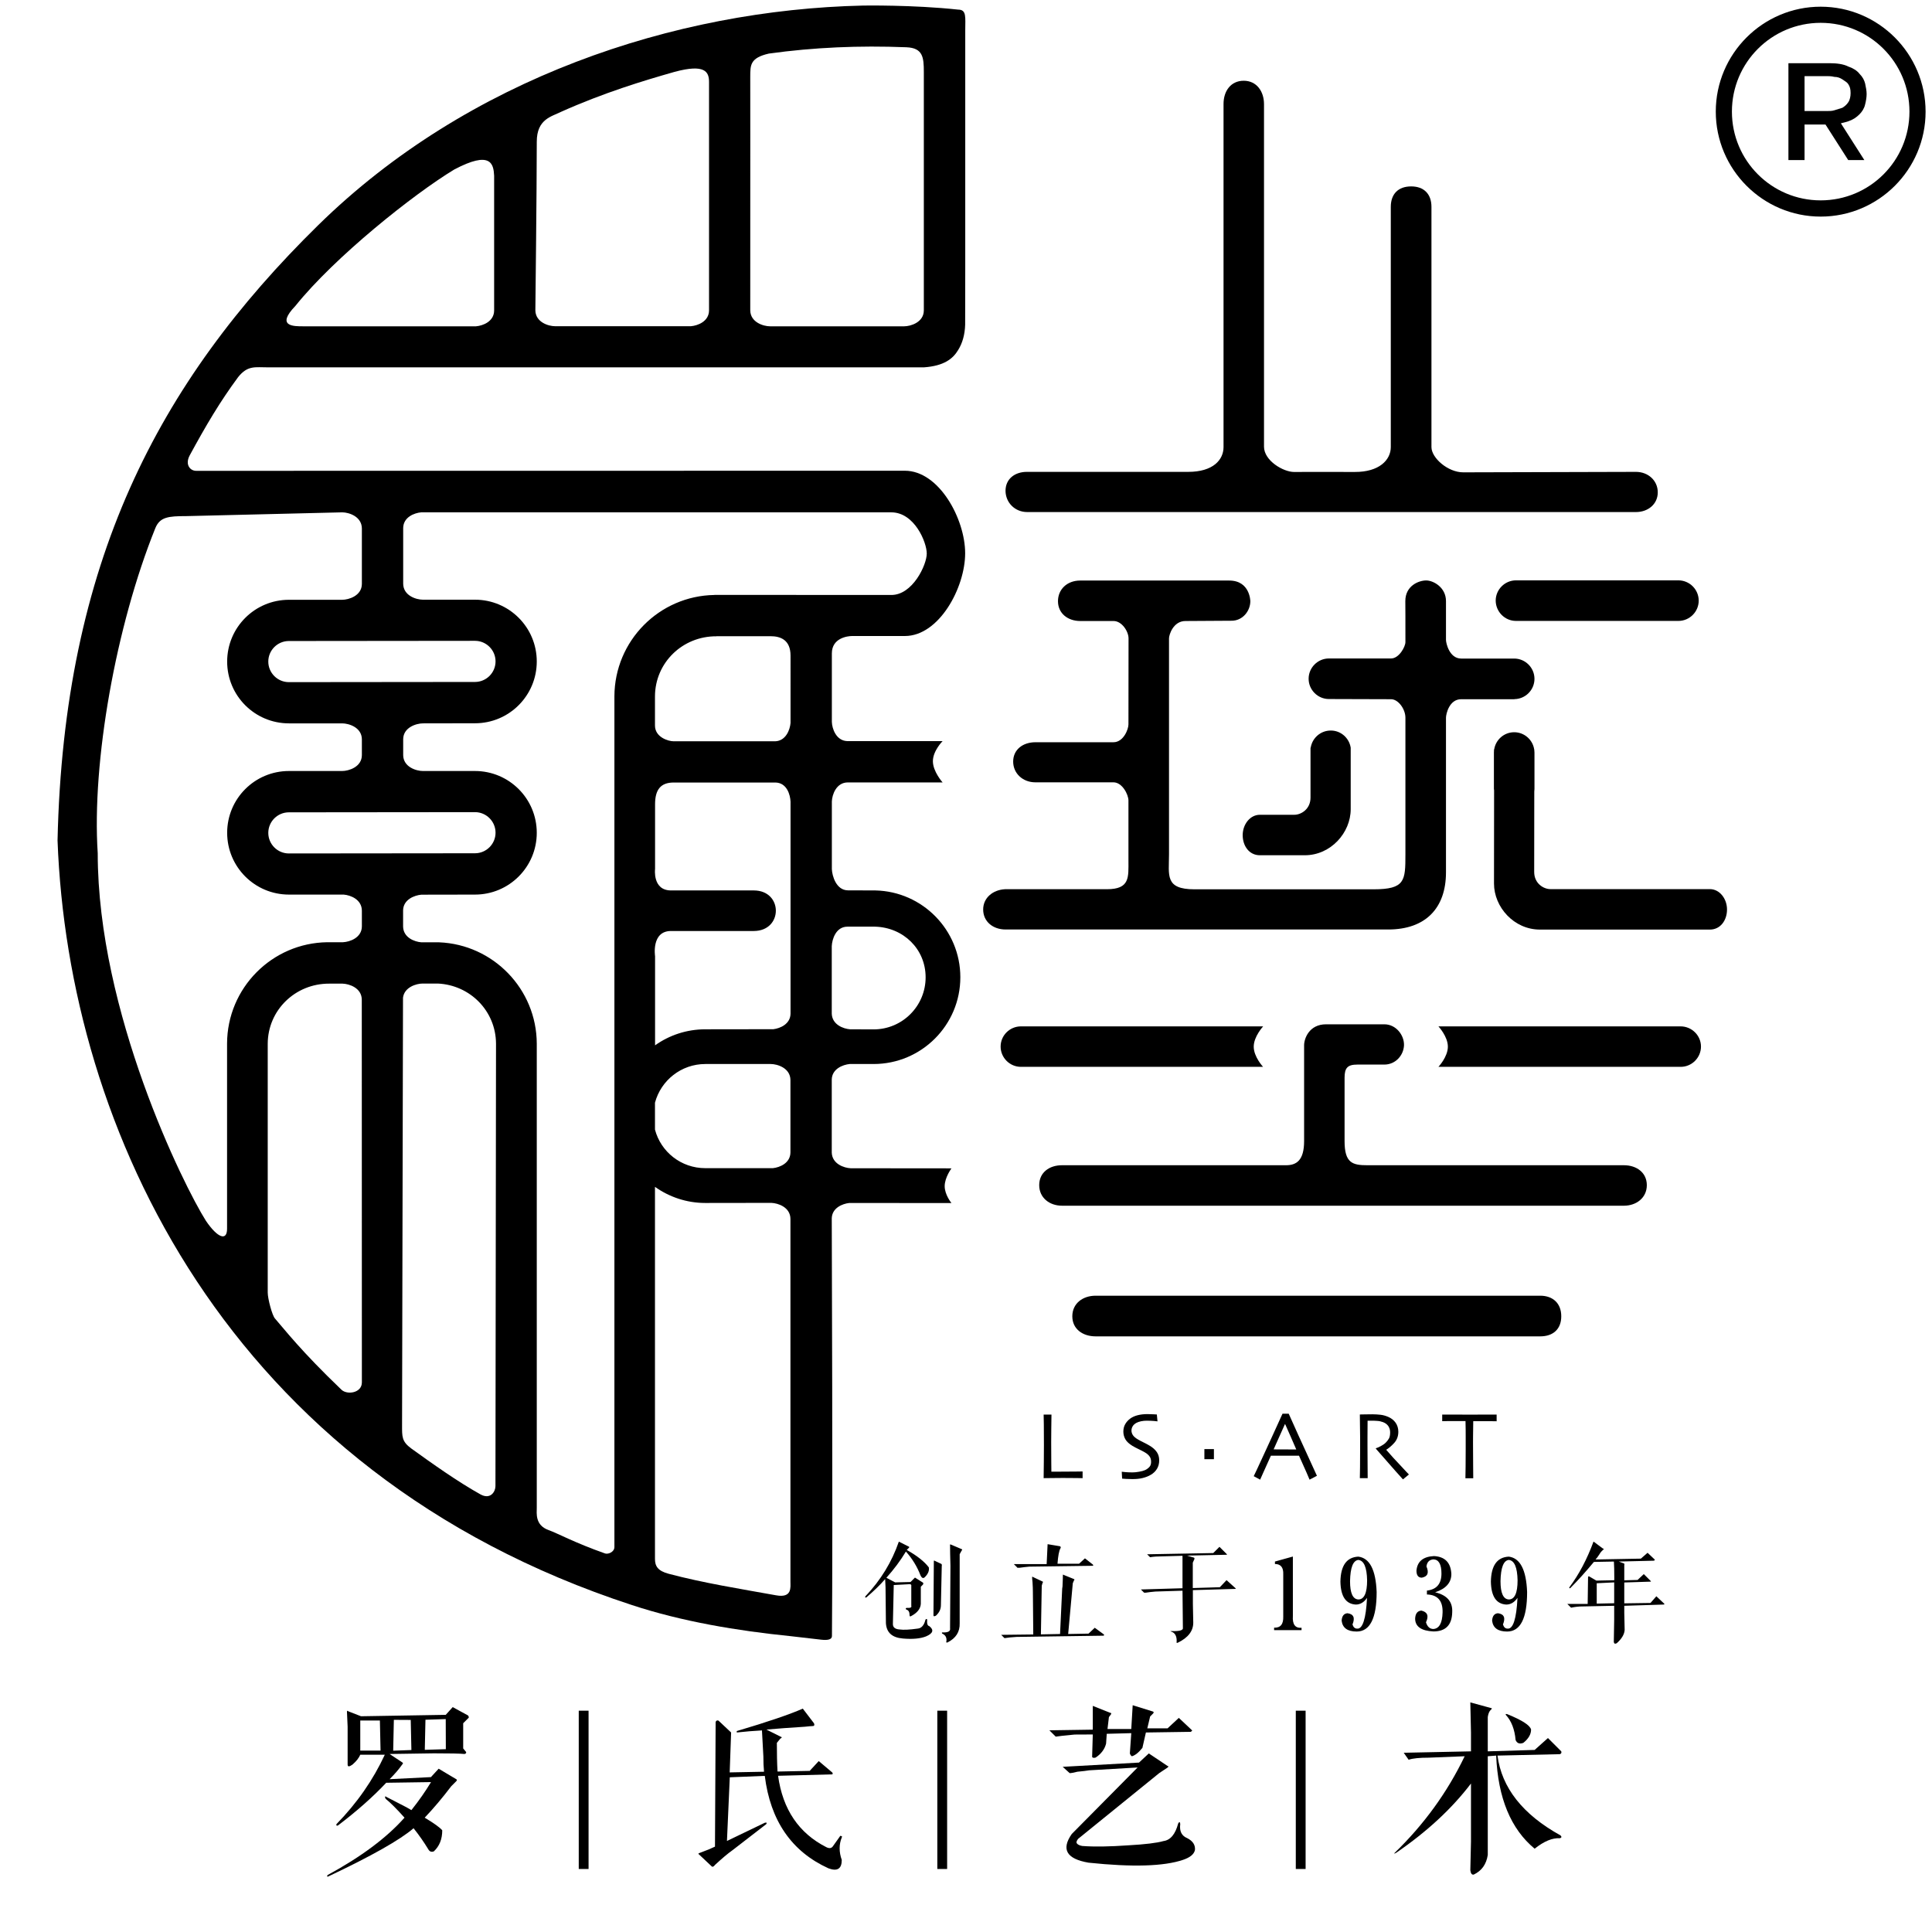 <?xml version="1.0" encoding="utf-8"?>
<!-- Generator: Adobe Illustrator 24.0.0, SVG Export Plug-In . SVG Version: 6.00 Build 0)  -->
<svg version="1.1" id="图层_1" xmlns="http://www.w3.org/2000/svg" xmlns:xlink="http://www.w3.org/1999/xlink" x="0px" y="0px"
	 viewBox="0 0 2048 2048" style="enable-background:new 0 0 2048 2048;" xml:space="preserve">
<style type="text/css">
	.st0{enable-background:new    ;}
</style>
<g id="document" transform="matrix(1,0,0,1,1024.0,1024.0)">
	<path d="M407.8-231.4v65.2c0,24.9-21.1,48.8-48.7,48.8c0,0-36.2,0-47.6,0s-18.2-10-18.2-21.3s7.7-21.6,18.2-21.6s29.2,0,36.5,0
		s17.2-6,17.2-18.2v-52.9h0.2c1.6-10.3,10.5-18.2,21.2-18.2C397.3-249.7,406.2-241.7,407.8-231.4z"/>
	<path d="M-542.5-844.3c38.8-20.5,41.7-6,42.3,6.6c0,99.2,0,135.4,0,142.9c-0.1,11.6-11.9,16.1-19.2,16.7h-183.4
		c-9.5,0-29.2,0.3-8-21.7C-669.2-751.6-585.8-818.1-542.5-844.3z M-228.7-695.1c0.1-166.1,0-240.1,0-247.4
		c0.1-12.2-0.5-20.1,19.7-24.7c47.5-6.6,95.8-8.7,145.8-6.7c17.6,0.7,18.5,10.8,18.5,26.2s0,209.2,0,209.2l0,0c0,0,0,36.1,0,43.6
		c-0.1,12.6-14,16.8-20.9,16.8c-127.9,0-135.5,0-142.1,0C-214.7-678.1-228.6-682.3-228.7-695.1z M-309-947.8
		c32.2-8.7,36.6-0.1,36.6,10.6c0,197.2,0,234.8,0,242.3c-0.1,11.6-11.9,16.1-19.2,16.7c-128.3,0-136.7,0-144,0
		c-7,0-20.8-4.2-20.9-17c0,0,1.5-127.8,1.5-178.6c0-24,15.7-26.6,25.6-31.6C-384-925.7-342.1-938.4-309-947.8z M-142.3,267.5
		c0.3-11.1,11.3-15.5,18.6-16.3l108.3,0.1c0,0-7.2-8.7-7.2-17.9s7.2-18.9,7.2-18.9l-106.8-0.1c-7.1-0.3-19.7-4.6-20.1-16.6v-77.5
		c0.3-11.3,11.8-15.7,19-16.4H-98c50.8,0,92-41.2,92-92c0-50.1-40.2-90.9-90-92c-8.5,0-21.9-0.1-29.2-0.1
		c-12.4-0.1-16.7-15.3-17-22.5v-71.8c0.3-7.2,4.7-20,16.8-20.1c83.1,0,100.6,0,100.6,0s-10.3-11.5-10.3-22.5s10.3-21.3,10.3-21.3
		H-126c-11.8-0.5-16-13.4-16.2-20.4c0,0,0-56.2,0-72.6s16.8-18.4,21.6-18.4c4.9,0,55.8,0,55.8,0c36.3,0,63.9-51.3,63.9-87.7
		c0-36.3-27.6-87.5-63.9-87.5l-751.3,0.1c-6.2,0-12.1-6.4-6.8-16.4c17.4-32,32-56.8,51.3-82.9c10.2-12.9,18.5-10.3,31.5-10.4
		c0,0,667.8,0,695.5,0c21.2-1.5,30.7-9,36.3-18.4c4.5-7.2,7.1-16.3,7.4-26.8c0.1-23.1,0.1-59.1,0.1-59.1l0,0c0-95.2,0-238.8,0-252.8
		s1.6-22.1-7.5-22.1c-47.9-5.2-100.8-4.3-100.8-4.3c-200,4.5-419,77.2-577.5,232.7C-857-618.2-956.4-426.5-963-133.1
		c11.4,304.9,178.7,669.9,608.8,810.5c53.1,17.5,111.7,27.3,168.3,33c6.7,0.8,21.5,2.5,32.1,3.7c6.7,0.8,11.6,0.1,11.7-3.7
		C-141.1,596.3-142.3,267.5-142.3,267.5z M-206.3,251.1c7.2,0.3,20.1,4.6,20.2,17v384.4c0,6.2,1.9,17.7-15.2,14.6
		c-38.3-6.9-76.8-13-113.8-22.8c-11.8-3.1-14.6-8.3-14.6-15.8V234.1c15,10.7,33.5,17.1,53.3,17.1L-206.3,251.1z M-186-174.2
		c0,181,0,217.1,0,224.6c-0.1,11.1-10.9,15.7-18.2,16.6l-72.1,0.1c-19.9,0-38.3,6.3-53.3,17v-94.5c0,0-4.2-26.7,16.9-26.7
		c21,0,56.5,0,87.7,0s31.3-43,0-43s-67.9,0-87.7,0s-16.9-22.8-16.9-22.8s0-53.1,0-68.5s5.8-23.1,19.8-23.1c62.3,0.1,100.4,0,107.7,0
		C-189.8-194.3-186.3-181.4-186-174.2z M-122.8,67.1c-7.2-0.5-19.1-4.9-19.5-16.6V-21c0.3-7.2,4.3-20.6,16.5-20.7
		c5.3,0,26.9,0,29.4,0c29.9,0.8,53.6,23.6,53.6,53.7c0,30.5-24.7,55.2-55.2,55.2L-122.8,67.1z M-276.3,103.9c53.7,0,62.1,0,69.3,0
		c7,0,20.8,4.2,20.9,17c0,33.1,0,69.2,0,76.7c-0.1,11.3-11.2,15.9-18.6,16.7h-71.7c-25.6,0-47.1-17.3-53.3-40.9v-28.5
		C-323.4,121.3-301.9,103.9-276.3,103.9z M-158.8-480.9h79.6c24.5,0,37.6,31.6,37.6,43.7c0,12-15,44-37.6,43.9l-187.5-0.1v0.1
		c-58.5,0.9-105.8,48.6-106,107.4v901.8c0,5.4-6.8,8-10,6.8c-32.1-11.3-50.3-21.4-59.9-24.8c-14.4-5.2-12.4-18-12.4-23.6v-492
		c-0.2-57.9-46.2-105.1-103.5-107.4h-18.7c-7.3-0.5-19.4-5-19.5-16.9c0-7.3,0-14,0-16.8c0.1-11.7,12.1-16.2,19.4-16.8l56.8-0.1
		c36.2,0,65.5-29.3,65.5-65.5s-29.3-65.5-65.5-65.5c-39.5,0-48,0-55.2,0c-7,0-20.8-4.2-20.9-16.9c0-7.3,0-14,0-16.8
		c0.1-12.6,14-16.8,20.9-16.8l55.2-0.1c36.2,0,65.5-29.3,65.5-65.5s-29.3-65.5-65.5-65.5c-39.5,0-47.9,0-55.2,0
		c-7,0-20.8-4.2-20.9-17c0-15.2,0-51.4,0-58.9c0.1-11.6,11.8-16.1,19.1-16.7L-158.8-480.9L-158.8-480.9z M-661.1-480.9
		c7.1,0.1,20.5,4.4,20.7,17c0,15.2,0,51.4,0,58.9c-0.1,12.6-14,16.8-20.9,16.8h-56.4c-36.2,0-65.5,29.3-65.5,65.5
		s29.3,65.5,65.5,65.5c40.7,0,49.1,0,56.4,0c7,0,20.8,4.2,20.9,16.9c0,7.3,0,14,0,16.8c-0.1,12.6-14,16.8-20.9,16.8h-56.4
		c-36.2,0-65.5,29.3-65.5,65.5s29.3,65.5,65.5,65.5h58c7.3,0.6,19.1,5.1,19.3,16.9c0,7.3,0,14,0,16.8c-0.1,12.1-12.9,16.5-20.1,16.8
		h-16.6c-58.6,0.8-106,48.5-106.2,107.4v196.3c0,13.2-9.8,10.1-22.3-8.2c-24-37.9-114.8-221.6-114.8-389.8
		c-6.4-97,19.3-241,61-344.5c4.8-12,13.9-12.9,32.6-12.9L-661.1-480.9z M-740.2,346.2V82.5c0.1-35.8,29.3-63.9,65.1-63.8l0,0h14.2
		c7.1,0.2,20.3,4.5,20.4,17c0,7.1,0,0.6,0.1,405.7c0,11.3-15.6,13.5-21.6,7.8c-43.2-41.3-60.8-64.5-70.5-75.5
		C-735.5,370.5-740.2,352.6-740.2,346.2z M-597.8,486.6l1-453c1.4-11.2,14.2-15,20.8-15c7.3,0,5.2,0,16.1,0
		c34.2,1.6,61.5,29,61.7,63.7l-0.6,469.1c0,5.8-5.3,14.6-15.9,8.7c-24.4-13.6-51.2-32.7-73.4-48.7
		C-598.2,504-597.8,498.8-597.8,486.6z M-717.8-344.5l197.3-0.2c12,0,21.8,9.8,21.8,21.8s-9.8,21.8-21.8,21.8l-197.3,0.2
		c-12,0-21.8-9.8-21.8-21.8S-729.8-344.5-717.8-344.5z M-717.8-162.9l197.3-0.2c12,0,21.8,9.8,21.8,21.8s-9.8,21.8-21.8,21.8
		l-197.3,0.2c-12,0-21.8-9.8-21.8-21.8S-729.8-162.9-717.8-162.9z M-186-257.6c-0.6,7.2-4.9,18.9-16.2,19.4c-56.6,0-105.3,0-107.7,0
		c-5.7,0-19.8-4.3-19.8-16.7c0-12.3,0-30.9,0-30.9c0.1-35.8,29.3-63.9,65.1-63.7v-0.1c0,0,46.7,0,57.4,0s21.2,4,21.2,20.6
		C-186-312.3-186-257.6-186-257.6z"/>
	<path d="M64.8-481.2h645.4c12.7,0,23.1-8.3,23.1-20.9s-10.3-21.7-23.1-21.7c-4.3,0-166.7,0.4-183.1,0.5
		c-16.4,0-33.7-15.4-33.7-26.7c0-11.4,0-254.7,0-254.7c0-13.5-7.8-21.7-21.5-21.7s-21.6,8-21.6,21.7c0,0.4,0,240.9,0,254.6
		c0,13.7-12.3,26.5-38.1,26.4c-25.8-0.1-53.6,0-64.6,0c-11.1,0-31.7-11.9-31.7-26.8c0-14.9,0-363.1,0-363.1
		c0-13.5-7.8-24.8-21.5-24.8S273-927.5,273-913.8c0,0,0,350.3,0,363.7s-10.9,26.3-37.5,26.3h-171c-12.8,0-22.6,7.5-22.6,20.1
		C42-491.1,52-481.2,64.8-481.2z"/>
	<path d="M697.5,254.1c12.9,0,24.2-8.2,24.2-21.8c0-13.3-10.9-21.1-24.2-21.1c0,0-256.3,0-272,0c-15.8,0-24.2-2.3-24.2-25.6
		s0-67.2,0-67.2c0-10.4,3.2-13.9,13.5-13.9c0,0,16.6,0,28.6,0s20.5-9.9,20.9-20.5c0.3-10.6-8.4-22.2-20.9-22.2s-61.7,0-61.7,0
		c-18,0-23.3,15.2-23.3,22.2c0,0,0,81,0,101.6s-8.2,25.6-19.2,25.6s-237.5,0-237.5,0c-13.4,0-24.1,7.7-24.1,21.1
		c0,13.3,10.8,21.8,24.2,21.8H697.5z"/>
	<path d="M631,371.3c0-13.5-8.6-21.7-22.1-21.8H137.4c-13.6,0-24.7,8.2-24.7,21.8c0,13.6,11.1,21.3,24.7,21.3h471.3
		C622.4,392.6,631,384.9,631,371.3z"/>
	<path d="M465.8-343.3c0,4.8-6.7,17.3-15.2,17.3s-65.9,0-65.9,0c-11.8,0-21.5,9.7-21.5,21.5s9.7,21.5,21.5,21.5
		c20.1,0,58.3,0.2,65.9,0.2s15.2,10.4,15.2,19.6s0,144.9,0,144.9c0,27.9-0.3,37-33.8,37H242.2c-31.7,0-27-14.9-27-37
		c0,0,0-225.2,0-229s4.5-18.4,17.4-18.4c12.9-0.1,49-0.3,49-0.3c11.8,0,19.8-10.5,19.8-20.7c0,0-0.2-21.9-22.4-21.9
		c-21.6,0-158,0-158,0c-13.8,0-23.5,9.3-23.5,21.9c0,12.9,10.4,21,23.6,21c0,0,26.4,0,35.3,0s15.9,11.1,15.9,18.4
		c0,7.4-0.1,87.4-0.1,91.2c0,5.2-5.3,18.9-15.9,18.9c-10.7,0-82.6,0-82.6,0c-13.6,0-23.7,7.9-23.7,20.5c0,12.5,10.1,22,23.6,22H78
		c0,0,68.9,0,78.3,0s15.9,13.1,15.9,19.2c0,21.4,0,52.3,0,63.6c0,17.8,1.7,30.5-22.8,30.5c-29,0-108.1,0-108.1,0
		c-12.8,0.7-23.1,9.1-23.1,21.5c0,12.9,10.5,21.2,23.7,21.2h405.7c39.5,0,61.2-22.6,61.2-60.6c0,0,0-160.1,0-163.9
		s3.4-19.6,16.1-19.6s56.4,0,56.4,0v-0.1c11.7-0.1,21.3-9.7,21.3-21.5s-9.7-21.5-21.5-21.5c0,0-43.6,0-56.2,0
		c-12.6,0-16.1-16.6-16.1-19.7s0-41.2,0-41.2c0-14.6-13.4-21.9-21-21.9s-22.1,5.4-22.1,21.9C465.8-386.8,465.8-358.5,465.8-343.3z"
		/>
	<path d="M-58.8,653l-16.3,0.4l-9.3-4.9c7.9-8.8,14.9-18.1,20.7-27.8c6.8,7.6,11.9,16,15.4,25.1c1.5,3.2,3.1,3.8,4.9,1.8
		c3.2-3.2,4.6-6.6,4-10.1c-4.7-6.2-12.5-12.4-23.4-18.5l2.2-2.2c0.6-0.6,0.6-1,0-1.3l-10.6-5.3c-7.4,21.5-19.1,40.7-35.3,57.8
		c-0.3,0.3-0.4,0.7-0.4,1.3c0.3,0.3,0.7,0.3,1.3,0c7.6-6.5,14.3-12.9,19.9-19.4l0.4,8.8l0.4,37.9c0.6,10,6.6,15.4,18.1,16.3
		c10.3,0.9,18.4,0.1,24.3-2.2c7.6-3.2,8.8-6.9,3.5-11c-1.8-0.3-2.5-2.5-2.2-6.6c0-0.6-0.3-0.9-0.9-0.9c-0.3,0-0.6,0.3-0.9,0.9
		c-1.5,5.9-4.3,9-8.4,9.3c-8.5,1.2-14.9,1.5-19,0.9c-4.7-0.3-7.1-2.2-7.1-5.7l0.9-41v-0.4l16.8-0.9c1.5,0,2.1,0.7,1.8,2.2v20.7
		c0.6,1.8-1,2.5-4.9,2.2c-1.2,0.3-1.3,0.9-0.4,1.8c2.4,0.6,3.5,2.6,3.5,6.2c0,0.9,0.4,1.2,1.3,0.9c6.8-3.5,10.3-7.9,10.6-13.2V658
		l2.2-2.2c0.6-0.9,0.6-1.6,0-2.2l-8.4-5.3L-58.8,653z M-16,613.3c-0.9-0.3-1.2,0-0.9,0.9c0,4.4,0.1,11.6,0.4,21.6l-0.4,66.2
		c0.6,3.2-2.1,4.7-7.9,4.4c-0.9,0-1,0.4-0.4,1.3c3.5,1.5,5,4.3,4.4,8.4c-0.3,0.3-0.3,0.6,0,0.9c0.3,0.3,0.7,0.3,1.3,0
		c8.8-4.4,13.1-11.2,12.8-20.3v-73.2l2.2-4c0.6-0.6,0.6-1,0-1.3L-16,613.3z M-33.2,630.5c-0.6-0.6-0.9-0.3-0.9,0.9l-0.4,56.9
		c0,1.2,0.9,1.3,2.6,0.4c3.5-3.2,5.3-6.9,5.3-11l0.9-41.5c0.3-1.5,0-2.4-0.9-2.6L-33.2,630.5z M103.6,645.5
		c-0.6-0.6-0.9-0.4-0.9,0.4c0,1.5-0.1,5.4-0.4,11.9c-0.3,1.5-0.4,2.6-0.4,3.5l-2.2,46.8l-20.3,0.4l0.9-51.6l0.9-3.1
		c0.6-0.6,0.6-1,0-1.3L71,647.7c-0.6-0.6-0.9-0.4-0.9,0.4c0,0.9,0.1,2.5,0.4,4.9c0.3,4.4,0.4,7.9,0.4,10.6l0.4,45l-34,0.4l3.5,3.5
		c3.5-0.6,7.8-1,12.8-1.3l92.2-1.3c0.6-0.3,0.7-0.7,0.4-1.3l-9.7-7.1l-6.6,6.2l-21.6,0.4l4.9-53.8l1.3-3.1c0.6-0.6,0.6-1,0-1.3
		L103.6,645.5z M134.1,635.8c0.9,0,1-0.4,0.4-1.3l-8.4-6.6l-6.2,5.7H97c0.6-8.2,1.6-13.7,3.1-16.3c0.6-0.9,0.4-1.6-0.4-2.2
		l-13.2-2.2l-1,21.1H50.7l4,4c1.5-0.3,1.9-0.3,1.3,0c4.1-0.6,7.8-1,11-1.3L134.1,635.8z M229.5,625.2c0,4.7,0,11.8,0,21.2v13.2
		l-44.1,1.3l3.5,3.5c0.9-0.3,1.2-0.3,0.9,0c3.8-0.6,7.5-1,11-1.3l28.7-0.9l0.4,39.3c0.6,2.6-3.4,3.8-11.9,3.5
		c-1.2,0-1.5,0.1-0.9,0.4c4.4,1.2,6.5,4.9,6.2,11c-0.3,0.3-0.3,0.6,0,0.9c0.3,0.3,0.7,0.3,1.3,0c10.9-5.3,16.3-12.4,16.3-21.2
		l-0.4-19.9v-14.6l45-1.3c0.6,0,0.6-0.3,0-0.9l-9.3-8.4l-7.1,7.5l-28.7,0.9v-26.9l1.8-4c0-0.6-0.1-1-0.4-1.3l-7.5-2.2l41.9-0.9
		c0.6,0,0.6-0.3,0-0.9l-7.5-7.5l-6.6,6.6l-70.1,1.3l3.1,3.1c3.8-0.6,7.9-0.9,12.4-0.9L229.5,625.2z M355.8,701.5
		c-6.8,0.6-9.9-3.5-9.3-12.4V626l-19,5.3v2.6c6.2,0,9.1,3.7,8.8,11v44.6c0.3,8.2-2.9,12.2-9.7,11.9v2.6h29.1v-2.5H355.8z
		 M414.6,702.4c-2.4,0-4-1.5-4.9-4.4c2.9-7.1,1.2-11-5.3-11.9c-3.8,0.3-5.9,2.9-6.2,7.9c0.9,7.6,6.2,11.5,15.9,11.5
		c14.1,0,21.2-14,21.2-41.9c-0.9-23.5-7.4-36-19.4-37.5c-12.4,0.6-18.7,9.4-19,26.5c0.3,15.6,5.7,23.7,16.3,24.3
		c4.7,0,8.7-2.4,11.9-7.1C424,692.1,420.4,703,414.6,702.4z M415.9,629.6c5.9,0.6,9,7.8,9.3,21.6c0,13.5-3.1,20.3-9.3,20.3
		c-5.9-0.3-8.8-6.8-8.8-19.4C407.4,637.7,410.3,630.2,415.9,629.6z M488.4,666.2c11.5,0.3,17.1,6.6,16.8,19
		c-0.3,11.2-3.5,17.1-9.7,17.6c-3.8,0-6.5-2.4-7.9-7.1c3.2-6.8,1.6-10.9-4.9-12.4c-4.1,0.3-6.3,3.1-6.6,8.4
		c0,8.5,6.5,13.1,19.4,13.7c12.9,0,19.6-6.8,19.9-20.3c0.6-11.2-5.4-18.2-18.1-21.2c11.5-3.8,17.2-10.3,17.2-19.4
		c-0.6-12.1-6.8-18.4-18.5-19c-11.5,0.6-17.6,5.7-18.5,15.4c0,5,1.9,7.5,5.7,7.5c6.2-1.2,7.8-5.1,4.9-11.9c0.6-4.7,3.1-7.2,7.5-7.5
		c5.6,0.3,8.4,5.3,8.4,15c0,10.9-5.1,16.9-15.4,18.1v4.1H488.4z M574.1,702.4c-2.4,0-4-1.5-4.9-4.4c2.9-7.1,1.2-11-5.3-11.9
		c-3.8,0.3-5.9,2.9-6.2,7.9c0.9,7.6,6.2,11.5,15.9,11.5c14.1,0,21.2-14,21.2-41.9c-0.9-23.5-7.4-36-19.4-37.5
		c-12.4,0.6-18.7,9.4-19,26.5c0.3,15.6,5.7,23.7,16.3,24.3c4.7,0,8.7-2.4,11.9-7.1C583.5,692.1,579.9,703,574.1,702.4z M575.4,629.6
		c5.9,0.6,9,7.8,9.3,21.6c0,13.5-3.1,20.3-9.3,20.3c-5.9-0.3-8.8-6.8-8.8-19.4C566.9,637.7,569.8,630.2,575.4,629.6z M687.1,678.2
		v14.6l-0.4,23.8c0.3,1.8,1.3,2.2,3.1,1.3c5.3-4.7,8.1-9.4,8.4-14.1l-0.4-18.1v-7.5l41.5-1.3c0.9,0,1.2-0.3,0.9-0.9l-8.4-7.9
		l-6.2,7.1l-27.8,0.4v-22.1l27.8-0.9c0.6,0,0.6-0.3,0-0.9l-7.1-7.1l-6.6,6.2l-14.1,0.4v-7.1v-8.8c0.3-1.5,0-2.2-0.9-2.2l-4.9-1.8
		l37.1-0.9c0.9-0.3,1.2-0.7,0.9-1.3l-7.5-7.1l-7.1,6.2l-48.1,0.9c1.2-1.2,2.5-2.9,4-5.3c0.9-1.5,1.6-2.5,2.2-3.1l1.8-1.8
		c0.6-0.6,0.9-0.9,0.9-0.9c0-0.3-0.3-0.4-0.9-0.4l-10.1-7.5c-6.8,18.5-15.3,34.7-25.6,48.5c-0.3,0.9,0,1.2,0.9,0.9
		c7.9-7.9,16.3-17.2,25.1-27.8l21.2-0.4c0.3,4.4,0.4,9.9,0.4,16.3v3.5l-19,0.4l-7.5-4.4c-0.9-0.3-1.3,0-1.3,0.9l-0.4,28.2h-21.6l4,4
		c4.4-0.9,8.2-1.3,11.5-1.3L687.1,678.2z M687.1,653.4v22.1l-18.5,0.4v-21.6L687.1,653.4z"/>
	<path d="M500.8,106.9h256.8c11.8,0,21.5-9.7,21.5-21.5S769.3,64,757.5,64H500.8c0,0,10,10.7,10,21.5S500.8,106.9,500.8,106.9z"/>
	<path d="M314.9,106.9H58.2c-11.8,0-21.5-9.7-21.5-21.5S46.4,64,58.2,64H315c0,0-10,10.7-10,21.5S314.9,106.9,314.9,106.9z"/>
	<path d="M583-365.8c88.4,0,172.2,0,172.2,0c11.8,0,21.5-9.7,21.5-21.5s-9.7-21.5-21.5-21.5c-83.6,0-172.2,0-172.2,0
		c-11.8,0-21.5,9.7-21.5,21.5C561.6-375.5,571.2-365.8,583-365.8z"/>
	<path d="M559.8-185.6l-0.1,98.2c0,24.9,21.1,48.8,48.7,48.8c0,0,168.7,0,180.1,0c11.4,0,18.2-10,18.2-21.3s-7.7-21.6-18.2-21.6
		s-161.7,0-169,0s-17.2-6-17.2-18.2s0.1-85.2,0.1-85.2c0.1-0.9,0.2-1.8,0.2-2.7c0-83.6,0-38.7,0-38.7c0-0.9-0.1-1.8-0.2-2.7v-0.6
		h-0.1c-1.6-10.3-10.5-18.2-21.2-18.2s-19.6,7.9-21.2,18.2h-0.2v1.3c-0.1,0.6-0.1,1.3-0.1,2c0,88.4,0,38.7,0,38.7
		C559.8-187,559.8-186.3,559.8-185.6L559.8-185.6z"/>
	<g class="st0">
		<path d="M-614.6,880.7c4.9,2.5,12.1,6.2,21.5,11.1c2.5,1.5,4.2,2.5,5.2,3c7.9-9.9,14.8-19.8,20.8-29.7l-47.5,0.7
			c-13.9,14.8-30.9,29.9-51.2,45.3c-1.5,0.5-2,0-1.5-1.5c21.8-22.3,38.8-46.8,51.2-73.5h-26c-1.5,3.5-4.2,6.9-8.2,10.4
			c-3.5,2.5-5.2,2.5-5.2,0v-20.8v-19.3l-0.7-15.6c0-1.5,0.5-1.7,1.5-0.7l13.4,5.2l89.8-1.5l7.4-8.2l16.3,8.9c1,1.5,1,2.5,0,3
			l-5.2,5.2v26.7l3,3.7c0.5,1,0,1.7-1.5,2.2c-5-0.5-15.8-0.7-32.7-0.7l-46.8,0.7l13.4,8.9c1,0.5,1,1.2,0,2.2
			c-3.5,5-7.9,10.1-13.4,15.6l43.8-2.2l8.2-8.9l18.6,11.1c1,0.5,1,1.2,0,2.2l-5.2,5.2c-9.4,12.4-18.8,23.5-28.2,33.4
			c9.9,5.9,16.1,10.4,18.6,13.4c0,9.4-3,16.8-8.9,22.3c-2.5,1-4.5,0.3-5.9-2.2c-4.5-7.4-9.6-14.8-15.6-22.3
			c-14.4,12.4-44.5,29.4-90.6,51.2c-1,0.5-1.2,0-0.7-1.5c35.6-19.3,62.8-39.6,81.7-60.9c-8.4-9.4-15.1-16.1-20-20
			c-0.5-1-0.7-1.7-0.7-2.2C-615.6,880.2-615.1,880.2-614.6,880.7z M-642.1,799.8v31.9h21.5l-0.7-31.9H-642.1z M-606.5,799.1
			l-0.7,32.7l19.3-0.7l-0.7-31.9L-606.5,799.1L-606.5,799.1z M-551.5,798.3L-573,799l-0.7,31.9l22.3-0.7L-551.5,798.3L-551.5,798.3z
			"/>
		<path d="M-400.1,957.2h-10.4V789.4h10.4V957.2z"/>
		<path d="M-173,787.2l11.9,15.6c0.5,1.5,0.5,2.2,0,2.2c0,0.5-0.5,0.7-1.5,0.7c-1.5,0-4.2,0.3-8.2,0.7c-15.8,1-29.4,2-40.8,3
			l14.8,7.4l1.5,0.7c0,0.5-0.5,1-1.5,1.5l-3.7,4.5c0,11.4,0.2,21.5,0.7,30.4l34.1-0.7l9.6-10.4l14.1,11.9c1,1,1,1.7,0,2.2l-57.2,1.5
			c4.9,35.6,22,60.9,51.2,75.7c3,1.5,5.2,1.2,6.7-0.7l7.4-10.4c0.5-1,1-1.2,1.5-0.7c1,0,1.2,0.5,0.7,1.5c-3,7.4-3,15.3,0,23.8
			c0,9.4-4.7,12.4-14.1,8.9c-39.1-17.8-61.6-50.5-67.5-98l-37.1,1.5l-3,67.5l40.1-19.3c2-0.5,2.5,0,1.5,1.5l-35.6,27.5
			c-5,3.5-11.1,8.7-18.6,15.6c-1.5,2-2.7,2.5-3.7,1.5l-13.4-12.6c-1-0.5-0.7-1,0.7-1.5l9.6-3.7l6.7-3l0.7-132.1c0.5-1.5,1.5-2,3-1.5
			l13.4,12.6l-1.5,42.3l36.4-0.7c-0.5-4.9-0.7-10.4-0.7-16.3l-1.5-27.5c-8.9,0.5-17.8,1.2-26.7,2.2V811
			C-209.6,801.1-186.3,793.1-173,787.2z"/>
		<path d="M-20,957.2h-10.4V789.4H-20V957.2z"/>
		<path d="M115.1,814.7c-10.4,1-17.1,1.7-20,2.2l-6.7-6.7l46-0.7v-25.2l18.6,7.4c1,0,1.2,0.5,0.7,1.5l-2.2,3l-1.5,12.6h25.2
			l1.5-25.2l21.5,6.7c1,0.5,1,1.2,0,2.2l-3,3l-3,12.6h21.5l11.9-11.1l13.4,12.6l0.7,0.7c0,0.5-0.5,1-1.5,1.5l-47.5,0.7l-3.7,16.3
			c-4,5-7.7,7.9-11.1,8.9c-1-0.5-1.7-1.5-2.2-3l1.5-21.5l-26,0.7l-0.7,10.4c-1.5,5.9-5.2,10.9-11.1,14.8c-2,0.5-3.2,0.3-3.7-0.7
			l0.7-23.8L115.1,814.7L115.1,814.7z M181.9,849.6l-51.2,3c-3,0.5-7.2,1-12.6,1.5c-4,1-6.7,1.5-8.2,1.5l-7.4-6.7l80.9-4.5l10.4-9.7
			l20,13.4c1,0,1,0.5,0,1.5l-8.9,5.9l-86.1,69.8c-1.5,2-2,3.5-1.5,4.5c1,1.5,3,2.5,5.9,3c12.9,1,29.2,0.7,49-0.7
			c17.8-1,30.2-2.5,37.1-4.5c7.4-1,12.6-7.2,15.6-18.6c0.5-1,1-1.5,1.5-1.5c0.5,0.5,0.7,1.2,0.7,2.2c-1,7.4,1.5,12.4,7.4,14.8
			c5.9,3,8.7,7.2,8.2,12.6c-1,4.5-5.2,7.9-12.6,10.4c-20.3,6.9-53.7,7.9-100.2,3c-23.3-4-29.2-14.1-17.8-30.4L181.9,849.6z"/>
		<path d="M360,957.2h-10.4V789.4H360V957.2z"/>
		<path d="M490.7,839.2c-9.9,0-17.1,0.7-21.5,2.2L464,834l71.3-1.5v-20l-0.7-31.9l21.5,5.9c0.5,0,1,0.3,1.5,0.7
			c-0.5,0.5-1,1-1.5,1.5c-1.5,1.5-2.5,4-3,7.4v36.4l49.7-1.5l14.1-12.6l14.1,14.1c0.5,1.5,0,2.5-1.5,3l-66.1,1.5
			c4.5,34.1,26.7,62.4,66.8,84.6c1.5,1.5,1.2,2.5-0.7,3c-7.9-0.5-16.8,3.2-26.7,11.1C577.6,914.9,563.9,882,562,837l-8.9,0.7v79.4
			v25.2c-1.5,9.9-6.4,16.8-14.8,20.8c-2,0.5-3.2-1-3.7-4.5l0.7-30.4v-61.6c-20.3,26.7-46.8,51.2-79.4,73.5c-2,1-2.5,1-1.5,0
			c31.2-30.2,55.9-64.3,74.2-102.4L490.7,839.2z M573.8,793.1c15.8,6.4,24.2,11.9,25.2,16.3c0,5-2.7,9.7-8.2,14.1
			c-4,1.5-6.7,0.5-8.2-3c-1-11.4-4.5-20.3-10.4-26.7C571.8,792.9,572.3,792.7,573.8,793.1z"/>
	</g>
	<g class="st0">
		<path d="M123.6,542.9c-0.4,0-2.5,0-6.4-0.1c-3.8,0-8.8-0.1-14.7-0.1c-3.9,0-7.7,0-11.2,0.1c-3.5,0-6.5,0.1-9,0.1
			c0.1-5.8,0.1-11.6,0.2-17.6c0.1-5.9,0.1-11.8,0.1-17.5c0-9.5,0-16.8-0.1-21.8s-0.1-8.5-0.2-10.5h8.3c-0.1,4.3-0.1,9.3-0.2,15
			c0,5.7-0.1,10.3-0.1,14c0,8.8,0,16.2,0.1,22.1c0,5.9,0.1,9,0.1,9.4c1.4,0,3,0,5,0c1.9,0,3.7,0,5.3,0c6,0,11.3,0,15.7-0.1
			c4.5-0.1,6.8-0.1,7.1-0.1C123.6,535.8,123.6,542.9,123.6,542.9z"/>
		<path d="M204.8,524c0,3.5-0.8,6.5-2.4,9.1s-3.8,4.7-6.6,6.3c-2.5,1.5-5.4,2.6-8.7,3.4c-3.3,0.8-6.9,1.1-10.9,1.1
			c-2.2,0-4.4-0.1-6.7-0.2c-2.3-0.1-3.6-0.2-4-0.3l-0.4-7.3c0.5,0.1,1.8,0.2,3.9,0.4c2.2,0.2,4.7,0.3,7.6,0.3c1.8,0,4.1-0.2,6.9-0.7
			s5-1.1,6.5-1.8c2-1,3.5-2.2,4.6-3.5s1.6-3.1,1.6-5.2c0-2.3-0.5-4.2-1.6-5.7c-1.1-1.6-2.8-3.1-5.3-4.5c-1.6-0.9-3.6-2-6.2-3.2
			c-2.5-1.2-4.8-2.4-6.8-3.6c-3.4-2.1-5.9-4.4-7.3-6.8s-2.2-5.2-2.2-8.2c0-3.1,0.7-5.8,2-8c1.3-2.3,3.1-4.2,5.2-5.8
			c2.2-1.6,4.8-2.8,7.9-3.6s6.6-1.2,10.4-1.2c2.1,0,4.2,0.1,6.3,0.2s3.4,0.2,3.7,0.2l0.7,7.3c-0.3,0-1.5-0.2-3.7-0.4
			c-2.2-0.2-4.8-0.3-8-0.3c-1.9,0-3.8,0.2-5.8,0.6s-3.8,1.1-5.3,1.9c-1.3,0.8-2.5,1.8-3.4,3.2c-0.9,1.4-1.4,3-1.4,4.8
			c0,1.6,0.5,3.2,1.5,4.8c1,1.5,2.8,3.1,5.6,4.7c1.4,0.8,3.2,1.8,5.5,2.9s4.5,2.3,6.7,3.6c3.4,2,5.9,4.3,7.6,6.8
			S204.8,520.7,204.8,524z"/>
		<path d="M262.8,522.8h-10.1v-10.7h10.1V522.8z"/>
		<path d="M372,540.4l-7.8,4.1c-0.1-0.4-1.2-2.9-3.2-7.5s-4.7-10.6-8-17.9h-29.8c-3.5,7.8-6.3,13.9-8.2,18.2c-1.9,4.3-3,6.7-3.2,7.2
			l-6.8-3.7c0.9-1.7,4.5-9.4,10.8-23.1c6.3-13.7,12.9-28,19.7-43.1h6.6c6.7,15.1,13.3,29.6,19.8,43.7
			C368.4,532.4,371.8,539.8,372,540.4z M350.1,512.5c-1.8-4.1-3.7-8.4-5.6-12.9c-2-4.5-4.1-9.1-6.2-14h-0.2
			c-1.7,3.7-3.7,8.2-6.1,13.6s-4.4,9.8-5.9,13.2l0,0L350.1,512.5L350.1,512.5z"/>
		<path d="M469.5,539l-6.3,5.2c-0.7-0.8-3.4-3.7-7.9-8.8s-11.4-13-20.8-23.7v-0.5c1.3-0.3,3-1.1,5.1-2.2s3.9-2.3,5.3-3.7
			c1.2-1.1,2.3-2.6,3.3-4.2s1.4-3.9,1.4-6.8c0-2.6-0.7-4.8-2-6.7c-1.4-1.9-3.2-3.2-5.6-4.1c-1.9-0.7-4-1.2-6.2-1.3
			c-2.2-0.2-4.1-0.2-5.9-0.2c-1.2,0-2.1,0-2.8,0c-0.6,0-1.1,0-1.4,0c-0.1,6.4-0.1,12-0.1,16.9s0,8.3,0,10.3c0,4.6,0,10.9,0.1,18.8
			c0,7.9,0.1,12.9,0.1,14.9h-8.3c0-2,0.1-5.9,0.2-11.7s0.1-13,0.1-21.7c0-1.7,0-4.8,0-9.3s-0.1-12.8-0.3-24.8c0.3,0,2,0,5-0.1
			s5.8-0.1,8.4-0.1c2.9,0,5.8,0.2,8.5,0.5c2.8,0.3,5.4,1.1,8.1,2.2c3.3,1.4,6,3.5,7.9,6.2s2.9,6,2.9,9.6c0,4.8-1.5,8.7-4.4,11.9
			c-2.9,3.2-5.7,5.5-8.3,7.1v0.3c4.6,5.4,9.7,10.9,15.2,16.7C466.1,535.5,469.1,538.6,469.5,539z"/>
		<path d="M562.5,482.6c-0.5,0-2.8,0-6.8-0.1c-4,0-10,0-18,0c-0.1,6.9-0.1,12.1-0.2,15.7s0,8.4,0,14.6c0,5.9,0,11.9,0.1,18
			s0.1,10.2,0.1,12.2h-8.3c0.1-2,0.1-6.1,0.2-12.4c0.1-6.2,0.1-12.3,0.1-18.3c0-5.9,0-10.5,0-14s0-8.8-0.2-15.9c-7.2,0-13,0-17.4,0
			c-4.5,0.1-6.9,0.1-7.3,0.1v-7c3.5,0,7.7,0,12.6,0c5,0,10.2,0.1,15.9,0.1c8.1,0,14.9,0,20.4-0.1c5.5,0,8.4,0,8.8,0L562.5,482.6
			L562.5,482.6z"/>
	</g>
	<g id="surface1">
		<path d="M906-1016.9c-61.3,0-111.2,49.9-111.2,111.2S844.7-794.4,906-794.4s111.2-49.9,111.2-111.2S967.4-1016.9,906-1016.9z
			 M906-999.8c52.1,0,94.1,42.1,94.1,94.1c0,52.1-42.1,94.1-94.1,94.1s-94.1-42.1-94.1-94.1S854-999.8,906-999.8z M871.8-957v102.7
			h17.1V-892h22.2l24.1,37.7h17.1l-24.9-39c2.8-0.6,5.5-1.4,7.8-2.1c5.1-1.7,8.6-4.1,12-7.5c2.6-2.6,5-6.2,5.9-10.4
			c0.9-3.4,1.6-7.6,1.6-11s-0.7-7-1.6-11.2c-0.9-3.4-2.5-6.8-5.9-10.2c-2.6-3.4-6.9-6.1-12-7.8c-5.1-2.6-12.1-3.5-19.8-3.5H871.8z
			 M888.9-943.3h22.2c2.6,0,6-0.1,9.4,0.8c3.4,0,6,1,8.6,2.7s5.3,3.4,6.2,5.1c1.7,2.6,2.4,5.1,2.4,9.4c0,3.4-0.7,7.1-2.4,9.6
			c-1.7,2.6-3.6,4.2-6.2,5.9c-2.6,0.9-6,1.8-8.6,2.7s-6,0.8-9.4,0.8h-22.2V-943.3z"/>
	</g>
</g>
</svg>
